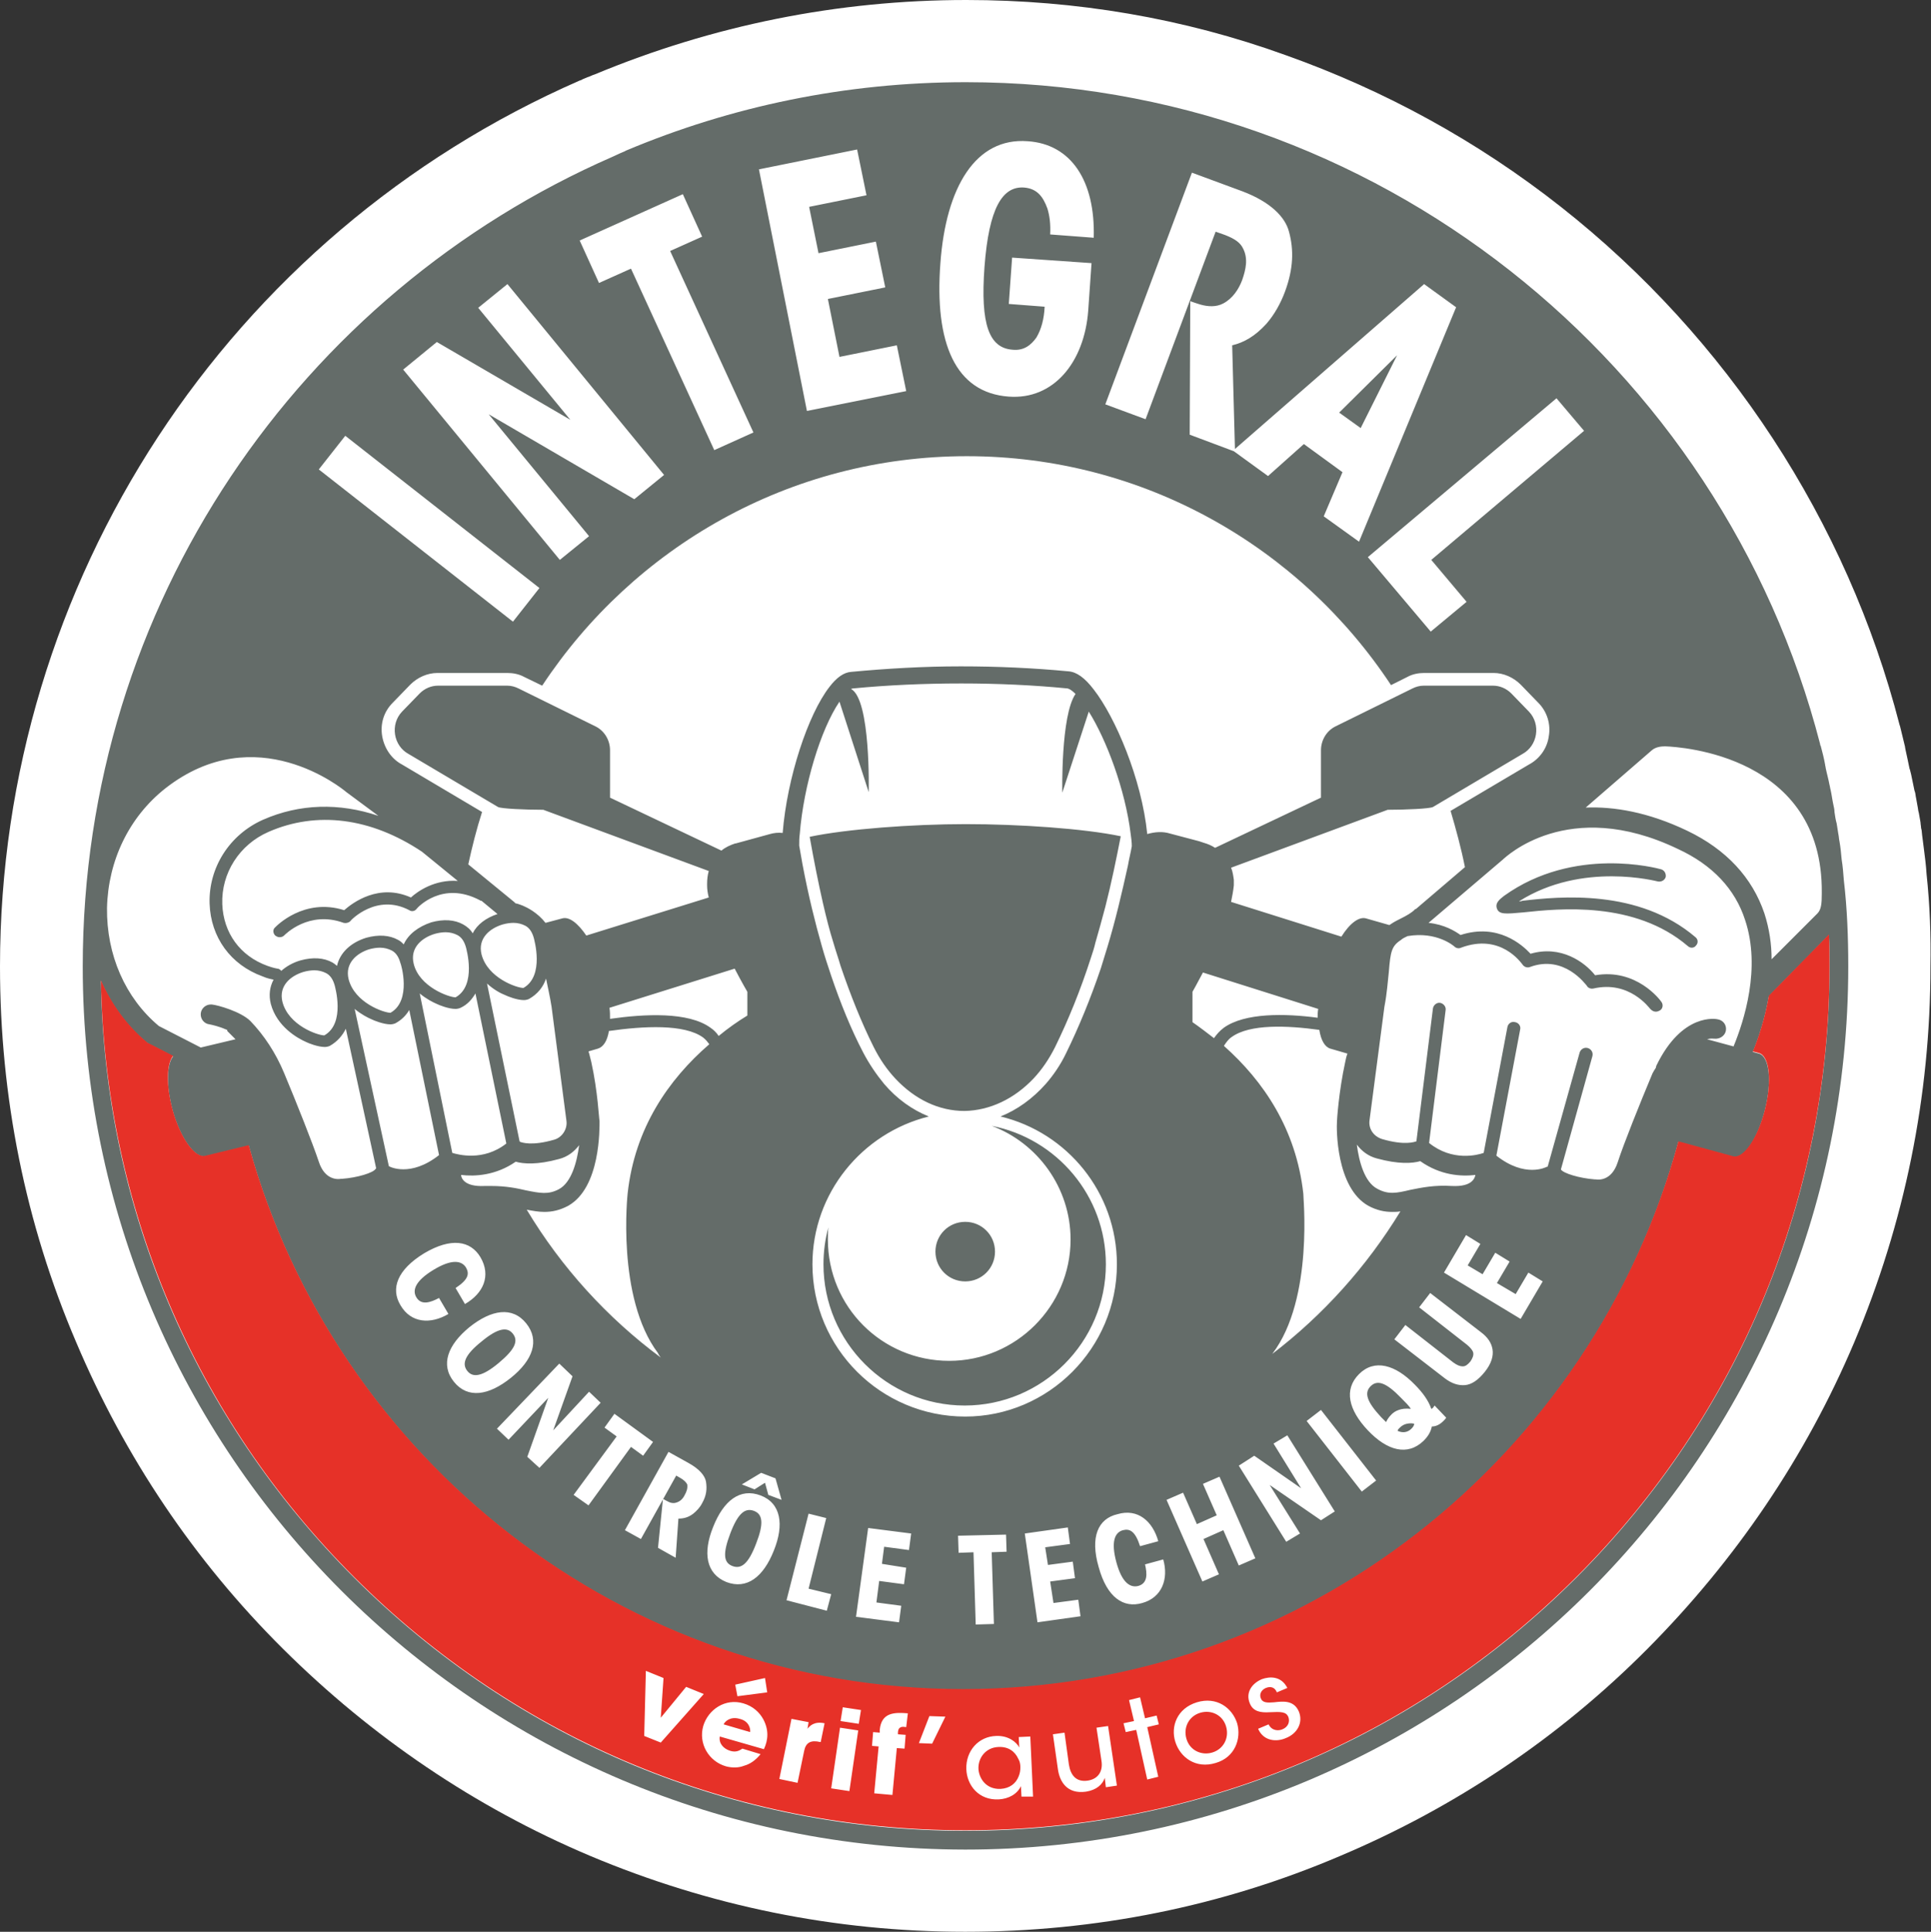 <?xml version="1.0" encoding="utf-8"?>
<!-- Generator: Adobe Illustrator 28.2.0, SVG Export Plug-In . SVG Version: 6.00 Build 0)  -->
<svg version="1.1" id="Calque_1" xmlns="http://www.w3.org/2000/svg" xmlns:xlink="http://www.w3.org/1999/xlink" x="0px" y="0px"
	 viewBox="0 0 350.1 350.2" style="enable-background:new 0 0 350.1 350.2;" xml:space="preserve">
<rect x="0" y="0" width="350.1" height="350.2" fill="#333333" stroke="none"/>
<style type="text/css">
	.st0{fill:#FFFFFF;}
	.st1{fill:#646C69;}
	.st2{fill:#E63128;}
</style>
<path class="st0" d="M349.3,158.5c-0.1-1.6-0.3-3.2-0.5-4.7c-0.1-1-0.3-2.1-0.4-3.3l-0.1-0.4c0-0.3-0.1-0.7-0.1-1
	c-0.1-0.6-0.2-1.1-0.3-1.7l-0.1-0.4c-0.1-0.8-0.3-1.6-0.4-2.3c-0.1-0.4-0.1-0.8-0.2-1.1l-0.1-0.3c-0.2-1-0.4-1.9-0.6-2.9
	c-0.1-0.3-0.1-0.5-0.2-0.8l-0.1-0.3c-0.2-1.1-0.5-2.3-0.7-3.3l-0.1-0.5l0-0.1c-0.3-1.2-0.6-2.5-0.9-3.7l-0.1-0.3
	c-9.5-36.9-31.3-70.2-61.4-93.9c-15.1-11.9-31.9-21.1-49.9-27.5C214.6,3.3,195.1,0,175.2,0c-23.3,0-46,4.6-67.4,13.5l-0.3,0.1
	c-0.3,0.1-0.6,0.3-1,0.4c-0.4,0.2-0.8,0.3-1.1,0.5l-0.3,0.1C41.3,42.5,0,105.5,0,175.2c0,23.6,4.6,46.6,13.8,68.1
	c8.8,20.8,21.4,39.6,37.5,55.6s34.8,28.7,55.6,37.5c21.6,9.1,44.5,13.8,68.1,13.8c23.6,0,46.6-4.6,68.1-13.8
	c20.8-8.8,39.6-21.4,55.6-37.5s28.7-34.8,37.5-55.6c9.1-21.6,13.8-44.5,13.8-68.1C350.1,169.7,349.9,164.1,349.3,158.5z"/>
<g>
	<path class="st1" d="M307.4,169.9c0.5,0.4,0.5,1.1,0.1,1.5c-0.2,0.3-0.5,0.4-0.8,0.4c-0.2,0-0.5-0.1-0.7-0.3
		c-9.6-8.2-23.3-6.8-29.8-6.1c-3.3,0.3-4.4,0.4-4.8-0.7c-0.4-1.1,0.7-1.8,1.3-2.3c12.7-9.1,27.8-5,28.5-4.8c0.6,0.2,0.9,0.8,0.8,1.4
		c-0.2,0.6-0.8,0.9-1.4,0.8c-0.1,0-13.7-3.7-25.2,3.6c0.2,0,0.4,0,0.6-0.1C282.8,162.5,297.1,161.1,307.4,169.9z M187.4,195.5
		c1.5-1.6,2.8-3.5,3.9-5.7c2.4-4.9,4.6-10.3,6.5-16.2c0.3-0.9,0.6-1.8,0.8-2.7c0.6-2.1,1.2-4.2,1.8-6.5c1.1-4.3,2-8.7,2.8-12.8
		c-6.6-1.4-18.5-2.2-28.1-2.2c-9.7,0-21.7,0.9-28.3,2.3c0.8,4.5,1.6,8.5,2.4,12c0.6,2.6,1.2,5,1.9,7.2c0.4,1.4,0.9,2.8,1.3,4.2
		c1.8,5.3,3.8,10.3,6,14.7c1.1,2.2,2.4,4.1,4,5.8c3.5,3.7,7.8,5.8,12.5,5.8C179.5,201.3,183.9,199.2,187.4,195.5z M179.8,204.1
		c8.3,3.1,14.3,11.2,14.3,20.6c0,12.1-9.9,22-22,22c-12.2,0-22-9.8-22-22c0-0.8,0-1.5,0.1-2.2c-0.6,2.1-0.9,4.4-0.9,6.7
		c0,14.1,11.5,25.6,25.6,25.6c14.1,0,25.6-11.5,25.6-25.6C200.5,216.8,191.6,206.4,179.8,204.1z M169.6,226.9c0,3,2.4,5.4,5.4,5.4
		s5.4-2.4,5.4-5.4c0-3-2.4-5.4-5.4-5.4S169.6,223.9,169.6,226.9z M255.8,255.4c-0.3-0.5-1-1.2-1.8-2c-2.7-2.8-4.3-3.3-5.5-2.1l0,0
		c-1.2,1.2-0.7,2.8,1.9,5.6c0.4,0.4,0.6,0.6,0.9,0.9c0.2-0.4,0.4-0.8,1-1.4c0.3-0.3,0.7-0.6,1.3-0.8
		C254.1,255.4,254.9,255.3,255.8,255.4z M335.1,175.2c0,88.4-71.7,160.1-160.1,160.1C86.7,335.2,15,263.6,15,175.2
		c0-65.7,39.5-122.1,96.1-146.8c0.4-0.2,0.9-0.4,1.3-0.6c0.4-0.2,0.8-0.3,1.1-0.5c19-8,39.8-12.4,61.6-12.4
		c74.4,0,137.1,51.1,154.9,120c0,0.1,0,0.2,0.1,0.3c0.3,1.1,0.6,2.3,0.8,3.4c0,0.2,0.1,0.4,0.1,0.6c0.2,1,0.5,2,0.7,3.1
		c0.1,0.3,0.1,0.6,0.2,0.9c0.2,0.9,0.3,1.8,0.5,2.7c0.1,0.4,0.2,0.9,0.2,1.3c0.1,0.7,0.2,1.4,0.4,2.1c0.1,0.6,0.2,1.3,0.3,1.9
		c0.1,0.4,0.1,0.9,0.2,1.3c0.2,1.1,0.3,2.2,0.4,3.3c0.2,1.2,0.3,2.5,0.4,3.8C334.9,164.7,335.1,169.9,335.1,175.2z M287.5,146.4
		c5.1-0.2,11.3,0.8,18.4,4.2c7.1,3.4,11.8,8.5,14,15c0.9,2.8,1.3,5.6,1.3,8.3l8.3-8.3c0.7-0.7,0.8-1.8,0.8-3.6l0-0.2
		c0.2-24.8-25.5-26.4-28.4-26.5c-0.7,0-1.7,0.1-2.4,0.7L287.5,146.4z M312.9,186.9c-0.2,0.9-1.1,1.5-2.1,1.4c-0.1,0-0.6-0.1-1.3,0.1
		l4.8,1.3c1.9-4.6,5-14.2,2.1-22.9c-1.8-5.6-5.9-10-12.2-12.9c-20-9.6-31.4,1.7-31.6,1.8c0,0-0.1,0.1-0.1,0.1l-13.5,11.5
		c2.9,0.3,4.8,1.5,5.8,2.2c6.8-2.2,11.2,1.8,12.7,3.4c5.5-1.6,9.8,1.5,11.7,3.9c7.5-1.3,11.8,4.5,12,4.8c0.4,0.5,0.3,1.3-0.3,1.6
		c-0.2,0.1-0.4,0.2-0.7,0.2c-0.4,0-0.7-0.2-1-0.5c-0.2-0.2-3.8-5.2-10.3-3.7c-0.5,0.1-1-0.1-1.2-0.5c-0.2-0.2-4.1-5.7-10.3-3.4
		c-0.5,0.2-1.1,0-1.4-0.5c-0.2-0.2-3.9-5.7-11.1-3c-0.4,0.2-0.9,0.1-1.2-0.2c-0.1-0.1-3.2-2.8-8.5-1.9c-0.4,0.2-0.9,0.4-1.2,0.7
		c-1.7,1.1-1.9,2.1-2.2,5.8c-0.2,1.7-0.3,3.7-0.8,6.3l-2.7,20.6c-0.2,1.5,0.7,2.9,2.3,3.4c4.1,1.2,5.9,0.5,6.2,0.4c0,0,0,0,0,0
		l3-24.1c0.1-0.6,0.7-1.1,1.3-1c0.6,0.1,1.1,0.7,1,1.3l-3,24.1c4.2,3.4,8.8,2.2,9.9,1.8l4.3-22.8c0.1-0.6,0.7-1.1,1.4-0.9
		c0.6,0.1,1.1,0.7,0.9,1.4l-4.3,22.8c5.2,4.1,9,2.1,9.2,2c0,0,0.1,0,0.1,0l5.8-20.7c0.2-0.6,0.8-1,1.5-0.8c0.6,0.2,1,0.8,0.8,1.5
		L283,212c0,0,0,0,0,0c0.4,0.7,3.4,1.6,6.1,1.8c0.1,0,0.1,0,0.2,0c0.5,0.1,2.9,0.3,4-3.1c1.1-3.4,4-10.6,6.3-16.1
		c0.2-0.4,0.4-0.7,0.6-1c0-0.1,0.1-0.3,0.1-0.4c4.7-9.7,10.9-8.5,11.2-8.4C312.5,185,313.1,185.9,312.9,186.9z M230.2,269.2l9.3,6.4
		l2.5-1.6l-8.6-13.8l-2.5,1.5l5,8.1l-8.5-5.9l-2.8,1.8l8.6,13.8l2.5-1.5L230.2,269.2z M218.2,279l3.6-1.6l2.8,6.4l3-1.3l-6.5-14.8
		l-3,1.3l2.5,5.7l-3.6,1.6l-2.5-5.7l-3,1.3l6.5,14.8l3-1.3L218.2,279z M189.5,280.5l4.5-0.6l-0.4-3l-7.8,1.1l2.3,16.1l7.8-1.1
		l-0.4-3l-4.5,0.6l-0.6-3.9l4.5-0.6l-0.4-3l-4.5,0.6L189.5,280.5z M202.5,229.2c0-13-9-23.9-21.1-26.8c3-1.2,5.8-3.2,8.2-5.9
		c1.4-1.6,2.7-3.5,3.7-5.6c2.3-4.7,4.4-9.8,6.3-15.4c0.4-1.3,0.8-2.6,1.2-3.9c1.4-4.6,2.6-9.7,3.7-14.7c0.2-1.2,0.5-2.3,0.7-3.5
		c0-0.7-0.1-1.5-0.2-2.2c-1-8.1-4.4-17.1-7.6-22.2l-4.8,14.7c0,0-0.3-14,2.4-17.9c-0.9-0.9-1.4-1-1.5-1c-6.1-0.6-12.6-0.9-19.2-0.9
		c-6.8,0-13.4,0.3-19.6,0.9c0,0-0.2,0-0.4,0.1c3.6,1.9,3.2,18.7,3.2,18.7l-5.3-16.4c-3.4,5-6.5,15.2-7.2,24
		c-0.1,0.7-0.1,1.4-0.1,2.1c0.2,1.2,0.4,2.3,0.6,3.4c1.1,5.8,2.3,10.6,3.5,14.8c0.5,1.8,1.1,3.6,1.7,5.4c1.7,5,3.6,9.7,5.8,13.9
		c1.1,2.1,2.4,4,3.8,5.7c2.3,2.7,5.1,4.7,8.1,5.9c-12.1,3-21.1,13.9-21.1,26.8c0,15.2,12.4,27.6,27.7,27.6
		C190.1,256.8,202.5,244.4,202.5,229.2z M179.8,281.4l2.7-0.1l-0.1-3.1l-8.7,0.2l0.1,3.1l2.7-0.1l0.4,13.1l3.3-0.1L179.8,281.4z
		 M159.9,283.5l0.4-3.1l4.5,0.6l0.4-3l-7.8-1l-2.2,16.1l7.8,1l0.4-3l-4.5-0.6l0.5-3.9l4.5,0.6l0.4-3L159.9,283.5z M146.6,288
		l3.2-12.8l-3.2-0.8l-4,15.7l7.3,1.9l0.8-3L146.6,288z M199.2,284.1c1.5,5.5,4.5,7.5,7.9,6.5c3.6-1,4.8-4.4,3.8-7.9l-3.3,0.9
		c0.4,1.7,0.5,3.4-1.2,3.9c-1.5,0.4-3-0.6-4-4.3c-1-3.7-0.3-5.4,1.2-5.8c1.2-0.3,2.2,0.1,3.1,2.9l3.3-0.9c-1-3.6-3.7-6-7.4-4.9
		C199.1,275.3,197.6,278.6,199.2,284.1z M212.1,151.1l5.3,1.4l0.9,0.3c0.7,0.2,1.4,0.5,2,0.9l19.2-9.1V136c0-1.8,1-3.5,2.6-4.3
		l14-6.9c0.6-0.3,1.3-0.5,2-0.5h12.6c1.2,0,2.4,0.5,3.3,1.4l3.2,3.3c2.2,2.3,1.6,6.2-1.2,7.7l-16.2,9.6c-0.6,0.3-4.8,0.5-8.2,0.5
		l-28.4,10.5c0.3,0.7,0.4,1.5,0.5,2.2c0,0.3,0,0.6,0,1c-0.1,1-0.3,2-0.5,3l20,6.3c1.5-2.4,3.2-3.7,4.5-3.3l4.2,1.2
		c0.1-0.1,0.2-0.1,0.3-0.2c0.6-0.4,1.2-0.7,1.8-1c1-0.5,1.9-1,2.5-1.6c0-0.1,0.1-0.1,0.2-0.1l8.9-7.6c-0.7-3.5-1.6-6.8-2.6-10.2
		l14.2-8.4c1.9-1,3.3-2.9,3.6-5.1c0.4-2.2-0.3-4.5-1.9-6.1l-3.2-3.3c-1.3-1.3-3.1-2.1-4.9-2.1h-12.6c-1,0-2.1,0.2-3,0.7l-3,1.5
		c-16.5-25-44.8-41.5-76.9-41.5c-32.2,0-60.5,16.6-77,41.6l-3.3-1.6c-0.9-0.5-2-0.7-3-0.7H79.3c-1.8,0-3.6,0.8-4.9,2.1l-3.2,3.3
		c-1.6,1.6-2.3,3.8-1.9,6.1c0.4,2.2,1.7,4.1,3.6,5.1l14.5,8.6c-1,3.1-1.8,6.3-2.5,9.5l8.3,6.8c0.1,0.1,0.1,0.1,0.2,0.2
		c0.1,0.1,0.2,0.1,0.3,0.1c0.6,0.2,1.4,0.4,2.8,1.3c0.9,0.6,1.7,1.3,2.4,2.2l3-0.8c1.3-0.4,2.9,0.9,4.4,3.1l22.2-6.9
		c-0.2-0.8-0.3-1.5-0.3-2.2c0-0.1,0-0.2,0-0.3c0-0.8,0.1-1.6,0.3-2.3l-30-11.1c-3.4,0-7.6-0.2-8.2-0.5l-16.2-9.6
		c-2.8-1.5-3.4-5.4-1.2-7.7l3.2-3.3c0.9-0.9,2.1-1.4,3.3-1.4h12.6c0.7,0,1.4,0.2,2,0.5l14,6.9c1.6,0.8,2.6,2.5,2.6,4.3v8.6l20.2,9.6
		c0.7-0.6,1.6-1,2.5-1.3c0,0,0.1,0,0.1,0l6.2-1.7c0.7-0.2,1.5-0.3,2.3-0.2c0.8-10,4.6-21.5,8.5-26.5c1.3-1.7,2.6-2.6,3.9-2.7
		c6.4-0.6,13.1-1,19.9-1c6.7,0,13.2,0.3,19.5,0.9c1.5,0.1,3,1.2,4.6,3.3c3.9,5,8.7,16.2,9.7,26.2
		C209.4,150.8,210.8,150.7,212.1,151.1z M124.1,271.1c-0.3,0.6-0.8,1.1-1.5,1.3c-0.6,0.2-1.2,0-1.7-0.3c-0.2-0.1-0.4-0.2-0.7-0.4
		l-0.9,8.9l3.2,1.8l0.5-7.1c0.9,0,1.8-0.2,2.7-0.9c0.6-0.5,1.2-1.1,1.6-1.9c0.8-1.4,0.9-2.6,0.7-3.9c-0.2-1.1-1.2-2.3-3.2-3.4
		l-3.6-2l-7.9,14.2l2.9,1.6l6.4-11.5l0.7,0.4c0.7,0.4,1.1,0.8,1.3,1.2C124.7,269.8,124.5,270.4,124.1,271.1z M99.4,253.4l-3.8,10.7
		l2.2,2l11.1-11.8l-2.1-2l-6.5,7l3.5-9.8l-2.4-2.3L90.1,259l2.1,2L99.4,253.4z M66.4,170c2.2-0.6,4.2-0.5,5.8,0.4
		c0.4,0.2,0.7,0.5,1,0.8c0.8-1.8,2.6-3.2,5-4c2.2-0.6,4.2-0.5,5.8,0.4c0.7,0.4,1.3,0.9,1.7,1.6c0.8-1.6,2.4-2.8,4.5-3.5l-2.9-2.4
		c-0.1,0-0.2,0-0.3-0.1c-6.8-3.6-11.3,1.3-11.5,1.6c-0.3,0.4-0.9,0.5-1.3,0.2c-5.9-3.1-10.6,1.8-10.7,2c-0.3,0.3-0.8,0.4-1.2,0.3
		c-6.3-2.3-10.6,2.1-10.8,2.3c-0.2,0.2-0.5,0.3-0.8,0.3c-0.3,0-0.5-0.1-0.8-0.3c-0.4-0.4-0.5-1.1,0-1.5c0.2-0.2,5.2-5.4,12.5-3.1
		c1.6-1.4,6.3-4.9,12.1-2.3c1.2-1.1,4.3-3.3,8.5-3l-6.5-5.3c-9.3-6.2-19.1-7.4-27.8-3.6c-5.3,2.3-8.6,7.5-8.4,13.1
		c0.2,5.2,3.2,9.4,8.2,11.2c1.1,0.4,1.8,0.5,1.8,0.5c0.3,0,0.5,0.2,0.7,0.4c0.9-0.8,2.1-1.5,3.5-1.9c2.2-0.6,4.2-0.5,5.8,0.4
		c0.3,0.2,0.6,0.4,0.8,0.6C61.6,172.8,63.5,170.9,66.4,170z M60.7,178.7c-0.3-1.1-0.8-1.9-1.6-2.3c-0.6-0.3-1.3-0.5-2.1-0.5
		c-0.6,0-1.3,0.1-2,0.3c-2.3,0.7-4.5,2.5-3.8,5.4c1.1,4.3,6.4,6.1,7.6,6.1c0,0,0,0,0,0C62.7,185.5,60.7,178.8,60.7,178.7z
		 M76.1,180.1L82,209c1,0.3,5.6,1.6,9.8-1.7l-5.6-27.2c-0.6,1-1.4,2-2.7,2.6c-0.2,0.1-0.6,0.2-0.9,0.2c-1.3,0-3-0.7-3.4-0.9
		C78.5,181.7,77.3,181.1,76.1,180.1z M82.6,180.8C82.6,180.8,82.6,180.8,82.6,180.8c3.9-2.2,1.9-8.9,1.9-9c-0.3-1.1-0.8-1.9-1.6-2.3
		c-0.6-0.3-1.3-0.5-2.1-0.5c-0.6,0-1.3,0.1-2,0.3c-2.3,0.7-4.5,2.5-3.8,5.4C76,178.9,81.4,180.8,82.6,180.8z M83.6,213
		C83.6,213,83.6,213,83.6,213L83.6,213c0,0.4,0.4,2.2,4.3,2c0.4,0,0.8,0,1.2,0c2.6,0,4.6,0.4,6.3,0.8c2.5,0.5,4,0.8,5.9-0.2
		c2.3-1.2,3.3-4.9,3.7-8c-0.9,1.2-2.1,2.1-3.6,2.5c-4,1.1-6.5,0.9-7.9,0.5C89.9,213.1,86.1,213.3,83.6,213z M102.7,203.2l-2.7-20.7
		c-0.3-1.9-0.7-3.6-1-5.1c-0.5,1.5-1.5,2.8-3.1,3.7c-0.2,0.1-0.6,0.2-0.9,0.2c-1.3,0-3-0.7-3.4-0.9c-0.8-0.3-2.1-1-3.3-2.1l5.9,28.6
		c0,0,0.1,0.1,0.1,0.1c0.3,0.1,2.1,0.8,6.2-0.4C101.9,206.2,102.9,204.7,102.7,203.2z M96.8,170.1c-0.3-1.1-0.8-1.9-1.6-2.3
		c-0.6-0.3-1.3-0.5-2.1-0.5c-0.6,0-1.3,0.1-2,0.3c-2.3,0.7-4.5,2.5-3.8,5.4c1.1,4.3,6.4,6.1,7.6,6.1c0,0,0,0,0,0
		C98.8,176.9,96.8,170.2,96.8,170.1z M63.2,177.5c1.1,4.3,6.4,6.1,7.6,6.1c0,0,0,0,0,0c3.9-2.2,1.9-8.9,1.8-9
		c-0.3-1.1-0.8-1.9-1.6-2.3c-0.6-0.3-1.3-0.5-2.1-0.5c-0.6,0-1.3,0.1-2,0.3C64.7,172.8,62.5,174.6,63.2,177.5z M64.3,182.9l6.2,28.5
		c0,0,0,0,0,0c0.1,0.1,3.9,2.1,9.1-2l-5.4-26.3c-0.6,1-1.4,1.8-2.5,2.4c-0.2,0.1-0.6,0.2-0.9,0.2c-1.3,0-3-0.7-3.4-0.9
		C66.7,184.5,65.5,183.9,64.3,182.9z M72.6,236.6c1.9,3.3,5.5,3.5,8.7,1.6l-1.7-2.9c-1.5,0.8-3.2,1.4-4.1-0.1c-0.8-1.3-0.2-3,3.1-5
		s5.1-1.7,5.9-0.4c0.6,1.1,0.5,2.1-1.9,3.7l1.7,2.9c3.3-1.9,4.8-5.1,2.8-8.5c-1.8-3-5.3-3.6-10.2-0.7
		C72,230.2,70.8,233.6,72.6,236.6z M82.3,250.5c2.5,3.1,6.3,2.5,10.3-0.7c4-3.2,5.3-6.8,2.8-9.9s-6.3-2.5-10.3,0.7l0,0
		C81.2,243.8,79.8,247.4,82.3,250.5z M104,271l2.7,1.9l7.7-10.6l2.2,1.6l1.8-2.5l-7-5.1l-1.8,2.5l2.2,1.6L104,271z M128.6,189.3
		c-0.3-0.4-0.6-0.8-1.1-1.2c-3.4-2.5-10.8-2.1-17.1-1.2c-0.3,1.8-1,2.9-2,3.2l-1.7,0.5c0.2,0.6,0.3,1.2,0.5,1.9
		c1.2,5.4,1.4,10.5,1.5,10.7c0,1.3,0.2,12.1-5.7,15.4c-1.5,0.8-2.9,1.1-4.3,1.1c-1.1,0-2.1-0.2-3.2-0.4
		c6.3,10.5,14.6,19.6,24.3,26.8c-0.2-0.3-0.4-0.5-0.5-0.8c-7.6-10.1-5.5-29-5.5-29C115.1,204.5,121.2,195.7,128.6,189.3z
		 M110.6,184.7c6.3-0.9,14.2-1.3,18.2,1.6c0.6,0.4,1.1,0.9,1.5,1.5c1.7-1.4,3.4-2.6,5.2-3.7v-4.3c0,0-1-1.7-2.3-4.2l-22.7,7.1
		C110.6,183.3,110.6,184,110.6,184.7z M131.7,286.8c3.7,1.4,6.7-0.9,8.6-5.7c1.9-4.7,1.3-8.6-2.4-10c-3.7-1.4-6.7,0.9-8.6,5.7l0,0
		C127.4,281.5,128,285.3,131.7,286.8z M141.7,271.9l-1.1-3.9l-2.6-1l-3.5,2.1l2.3,0.9l1.9-1.2l0.6,2.2L141.7,271.9z M230.7,245.4
		c0,0,0,0.1-0.1,0.1c9.3-7.1,17.2-15.9,23.3-25.9c-0.5,0.1-1,0.1-1.5,0.1c-1.4,0-2.8-0.3-4.3-1.1c-5.9-3.3-5.8-14.1-5.7-15.3
		c0-0.2,0.3-5.3,1.5-10.8c0.1-0.5,0.2-1,0.4-1.5l-3.1-0.9c-1-0.3-1.7-1.5-2-3.4c-5.8-0.8-12.6-1.1-15.9,1.3c-0.6,0.4-1,1-1.4,1.6
		c7.2,6.4,13.1,15.1,14.4,26.8C236.2,216.4,238.3,235.4,230.7,245.4z M221.9,186.3c3.8-2.7,11-2.6,17-1.8c0-0.5,0-1.1,0.1-1.6
		l-20.9-6.6c-1.1,2.1-1.9,3.5-1.9,3.5v5.5c1.3,0.9,2.6,1.9,3.9,2.9C220.6,187.5,221.1,186.9,221.9,186.3z M255.7,215.7
		c2-0.4,4.4-0.9,7.5-0.7c3.9,0.2,4.2-1.6,4.3-2l0,0c0,0,0,0,0,0c-2.6,0.3-6.3,0.1-10-2.5c-1.4,0.4-3.9,0.6-7.9-0.5
		c-1.5-0.4-2.7-1.3-3.6-2.5c0.4,3.1,1.4,6.8,3.7,8C251.7,216.6,253.2,216.3,255.7,215.7z M246.9,270.4l2.6-2l-10-12.8l-2.6,2
		L246.9,270.4z M258.1,261.2c0.8-0.8,1.3-1.6,1.5-2.6c0.7,0,1.4-0.3,2.1-1c0.2-0.2,0.4-0.4,0.5-0.6l-2.1-2.2
		c-0.2,0.3-0.4,0.6-0.6,0.6c-0.5-1.5-1.6-3-3-4.4c-3.5-3.6-7.3-4.7-10.1-1.9c-2.8,2.8-1.9,6.5,1.6,10.2
		C251.5,263,255.2,264,258.1,261.2z M265.6,251.1c1.2-0.1,2.4-0.9,3.6-2.4s1.6-2.9,1.4-4.1c-0.2-1.2-0.9-2.2-2.1-3.1l-9.2-7.1
		l-2,2.6l8.7,6.8c0.6,0.5,1,1,1.1,1.4c0.1,0.5-0.1,1-0.5,1.6c-0.5,0.6-0.9,0.9-1.4,0.9c-0.5,0-1-0.2-1.7-0.7l-8.7-6.8l-2,2.6
		l9.2,7.1C263.2,250.8,264.4,251.2,265.6,251.1z M275.7,239.1l4-6.8l-2.6-1.6l-2.3,3.9l-3.4-2l2.3-3.9l-2.6-1.6l-2.3,3.9l-2.7-1.6
		l2.3-3.9l-2.6-1.6l-4,6.8L275.7,239.1z M282.2,72.2L248,101l11.4,13.5l6.5-5.4l-6.4-7.6l27.7-23.4L282.2,72.2z M200.4,73.3l7.3,2.7
		l12.7-34l1.7,0.6c1.8,0.7,2.8,1.4,3.3,2.5c0.9,1.8,0.5,3.7-0.2,5.7c-0.6,1.6-1.7,3.3-3.4,4.2c-1.3,0.7-2.8,0.6-4.2,0.2
		c-0.6-0.2-1-0.3-1.8-0.6l-0.1,24.2l8,3l6.2,4.5l6.5-5.8l7,5.1l-3.4,8l6.4,4.6l17.6-42.5l-5.8-4.2l-34.3,29.9l-0.5-18.8
		c2.1-0.5,4.1-1.6,6.2-3.9c1.4-1.6,2.6-3.7,3.4-5.9c1.5-4.1,1.6-7.5,0.7-10.8c-0.7-2.7-3.4-5.4-8.4-7.3l-9.2-3.4L200.4,73.3z
		 M182.9,71.9c8.1,0.6,13.7-6.2,14.4-15.6l0.6-8.6l-14.4-1l-0.6,8.4l6.5,0.5c-0.1,2.2-0.6,4.1-1.5,5.6c-1,1.4-2.3,2.4-4.3,2.2
		c-4.2-0.3-5.9-4.4-5.1-15.1c0.8-10.5,3.2-14.6,7.2-14.3c2.3,0.2,3.4,1.6,4.2,3.8c0.4,1.3,0.6,2.8,0.5,4.7l7.9,0.6
		c0.3-10.3-4.1-17-12-17.5c-9.4-0.7-14.8,8.3-15.8,22.1C169.4,62.2,173.2,71.2,182.9,71.9z M137.6,30.7l8.7,43.8l18-3.6l-1.7-8.3
		l-10.4,2.1l-2.1-10.5l10.4-2.1l-1.7-8.3l-10.4,2.1l-1.7-8.4l10.4-2.1l-1.7-8.3L137.6,30.7z M105.1,43.6l3.5,7.7l5.8-2.6l15.1,32.9
		l7.1-3.2l-15.1-32.9l5.8-2.6l-3.5-7.7L105.1,43.6z M73.1,67l28.4,34.5l5.3-4.3L88.6,75.1L115,90.5l5.4-4.4L92,51.5l-5.3,4.3
		l16.7,20.3L79.2,62L73.1,67z M57.8,85.1L93,112.7l4.8-6.1L62.6,79L57.8,85.1z M19.4,164.6c-0.1,8.5,3.3,16.3,9.4,21.4l7.6,3.9
		l6.3-1.5l-1.5-1.5c0-0.1,0-0.1,0-0.2c-0.1,0-0.2-0.1-0.3-0.1c-1.1-0.5-2.4-0.8-2.9-0.9c-1-0.1-1.7-1-1.6-2c0.1-0.9,0.9-1.6,1.8-1.6
		c0.1,0,0.1,0,0.2,0c1.1,0.1,5.3,1.3,7,3c2.5,2.6,4.6,5.8,6.1,9.4c2.3,5.5,5.2,12.8,6.3,16.1c1.1,3.4,3.5,3.2,4,3.1c0,0,0.1,0,0.2,0
		c2.8-0.2,5.7-1.1,6.1-1.8c0,0,0.1-0.1,0.1-0.1l-5.5-25.3c-0.6,1.2-1.5,2.3-2.9,3.1c-0.2,0.1-0.6,0.2-0.9,0.2c-1.3,0-3-0.7-3.4-0.9
		c-1.6-0.7-5.3-2.8-6.4-6.9c-0.4-1.6-0.2-3.1,0.5-4.4c-0.4-0.1-1.1-0.2-2-0.6c-5.8-2.1-9.4-7.1-9.6-13.2c-0.2-6.5,3.6-12.5,9.7-15.2
		c6.6-2.9,13.8-3.1,20.9-0.7l-5.8-4.3c-0.7-0.6-16.4-13.5-32.8-0.7C23.4,148.1,19.6,156,19.4,164.6z M331.7,175.2
		c0-1.9,0-3.8-0.1-5.7l-10.9,11.1c-0.7,4.1-1.9,7.7-2.9,10.1l1.1,0.3c1.9,0.5,2.4,5,1.1,10.2c-1.3,5.2-3.8,9-5.8,8.5l-9.9-2.7
		c-15.4,57.1-67.7,99.3-129.7,99.3c-61.7,0-113.8-41.8-129.5-98.6l-7.8,1.9c-1.9,0.5-4.6-3.2-6-8.3c-1.2-4.4-1.1-8.4,0.1-9.8
		l-4.5-2.3c-0.1-0.1-0.2-0.1-0.3-0.2c-3.6-3-6.5-6.9-8.3-11.2c0.6,40.9,16.9,79.2,45.9,108.2c29.6,29.6,68.9,45.9,110.8,45.9
		c41.8,0,81.2-16.3,110.8-45.9S331.7,217,331.7,175.2z M255.9,259L255.9,259c0.3-0.3,0.5-0.6,0.5-0.9c-0.4-0.1-0.8-0.1-1.3,0
		c-0.5,0.1-0.9,0.3-1.4,0.8c-0.1,0.1-0.3,0.3-0.3,0.5C254.3,259.8,255.2,259.7,255.9,259z M132.8,283.9c1.6,0.6,2.9-0.4,4.3-4.1
		c1.4-3.6,1.2-5.3-0.4-5.9s-2.9,0.4-4.3,4.1l0,0C131,281.7,131.2,283.3,132.8,283.9z M253.3,64.4l-10.5,10.4l3.9,2.8L253.3,64.4z
		 M90.4,247.1c3-2.5,3.6-4,2.6-5.3s-2.7-1.1-5.7,1.4l0,0c-3,2.4-3.6,4-2.6,5.3S87.4,249.6,90.4,247.1z"/>
	<path class="st2" d="M184.6,318.8c0.3,0.5,0.4,1,0.4,1.6c0,0.6-0.1,1.1-0.3,1.6c-0.5,1.3-1.6,2.2-3.3,2.3c-2.7,0.1-3.9-2-4-3.6l0,0
		c-0.1-2,1.3-3.9,3.6-4C182.8,316.6,184,317.5,184.6,318.8z M331.6,169.4c0.1,1.9,0.1,3.8,0.1,5.7c0,41.8-16.3,81.2-45.9,110.8
		s-68.9,45.9-110.8,45.9c-41.8,0-81.2-16.3-110.8-45.9c-29-29-45.2-67.3-45.9-108.2c1.9,4.3,4.7,8.2,8.3,11.2
		c0.1,0.1,0.2,0.2,0.3,0.2l4.5,2.3c-1.2,1.4-1.3,5.4-0.1,9.8c1.4,5.1,4.1,8.9,6,8.3l7.8-1.9c15.7,56.8,67.8,98.6,129.5,98.6
		c62,0,114.2-42.2,129.7-99.3l9.9,2.7c1.9,0.5,4.5-3.3,5.8-8.5c1.3-5.2,0.8-9.7-1.1-10.2l-1.1-0.3c1-2.4,2.2-6,2.9-10.1L331.6,169.4
		z M133.3,305.4l0.4,2.1l5.4-0.7l-0.4-2.6L133.3,305.4z M119.8,315.9l7.8-8.8l-3.2-1.3l-4.6,5.6l0.5-7.2l-3.2-1.3l-0.3,11.8
		L119.8,315.9z M138.4,311.7c-0.7-1.3-1.9-2.4-3.6-2.9c-3.3-1-6.4,1.1-7.3,4.1c-0.9,3.2,1,6.4,4.1,7.3c1.1,0.3,2.3,0.3,3.3-0.1
		c1.1-0.3,2.1-1,3-2.1l-3.3-1c-0.6,0.4-1.2,0.7-2.2,0.4c-1.3-0.4-2.1-1.4-1.9-2.6l8,2.3C139.3,315.4,139.4,313.6,138.4,311.7z
		 M149.5,312.4c-1.9-0.4-2.7,0.5-3.1,1l0.2-1.2l-3.1-0.6l-2.2,10.9l3.3,0.7l1.2-5.8c0.3-1.5,1.2-2,2.9-1.6l0.1,0L149.5,312.4z
		 M155.6,313.7l-3.3-0.5l-1.6,11l3.3,0.5L155.6,313.7z M156.1,310l-3.3-0.5l-0.4,2.5l3.3,0.5L156.1,310z M164.6,310.6
		c-2.4-0.2-4.8-0.2-5.1,3l0,0.5l-1.2-0.1l-0.2,2.5l1.2,0.1l-0.8,8.5l3.3,0.3l0.8-8.5l1.4,0.1l0.2-2.5l-1.4-0.1l0-0.4
		c0.1-1.1,0.9-1,1.5-0.9L164.6,310.6z M171.4,311.2l-2.9-0.1l-1.9,4.9l2.4,0.1L171.4,311.2z M187.3,325.7l-0.5-10.9l-2.1,0.1
		l0.1,1.9c-0.5-1-2-2.2-4.2-2.1c-3.2,0.1-5.5,2.7-5.4,6c0.1,3,2.3,5.7,5.9,5.5c1.7-0.1,3.3-0.9,4-2.4l0.1,1.9L187.3,325.7z
		 M202.5,323.7l-1.6-10.8l-2.1,0.3l0.9,6c0.3,1.8-0.5,3.3-2.5,3.6c-2.1,0.3-3.1-1-3.4-2.9l-0.8-5.8l-2.1,0.3l0.9,6.3
		c0.3,2.2,1.6,4.6,5.1,4.1c1.9-0.3,3-1.3,3.4-2.5l0.2,1.7L202.5,323.7z M208,313.1l2.1-0.5l-0.4-1.6l-2.1,0.5l-0.9-3.8l-2,0.5
		l0.9,3.8l-1.9,0.4l0.4,1.6l1.9-0.4l2,9l2-0.5L208,313.1z M224.3,312.4c-0.9-2.8-3.7-4.9-7.3-3.8s-4.8,4.4-3.9,7.2l0,0
		c0.9,2.8,3.7,4.9,7.3,3.8C223.9,318.6,225.1,315.2,224.3,312.4z M235.5,310.3c-0.9-2.1-2.8-1.9-4.5-1.7c-1.2,0.1-2.1,0.1-2.4-0.7
		c-0.3-0.7,0-1.5,0.9-1.9c1-0.4,1.7,0,2,0.8l1.9-0.8c-1.1-2.2-3.2-2.1-4.6-1.6c-1.9,0.8-3,2.5-2.2,4.4c0.6,1.5,2,1.7,3.6,1.6
		c2.1-0.1,3-0.1,3.4,0.9c0.3,0.9-0.1,1.8-1.1,2.2c-0.7,0.3-1.9,0.3-2.5-0.9l-1.9,0.8c1,2.3,3.4,2.4,5,1.7
		C235.2,314.3,236.3,312.3,235.5,310.3z M217.6,310.5c-2,0.6-3.1,2.6-2.5,4.7l0,0c0.6,2.1,2.7,3.1,4.7,2.5c2-0.6,3.1-2.6,2.5-4.7
		S219.6,309.9,217.6,310.5z M134.1,311.6c-1.7-0.5-2.7,0.5-2.9,1l4.8,1.4C136.1,313.4,135.8,312,134.1,311.6z"/>
</g>
</svg>
